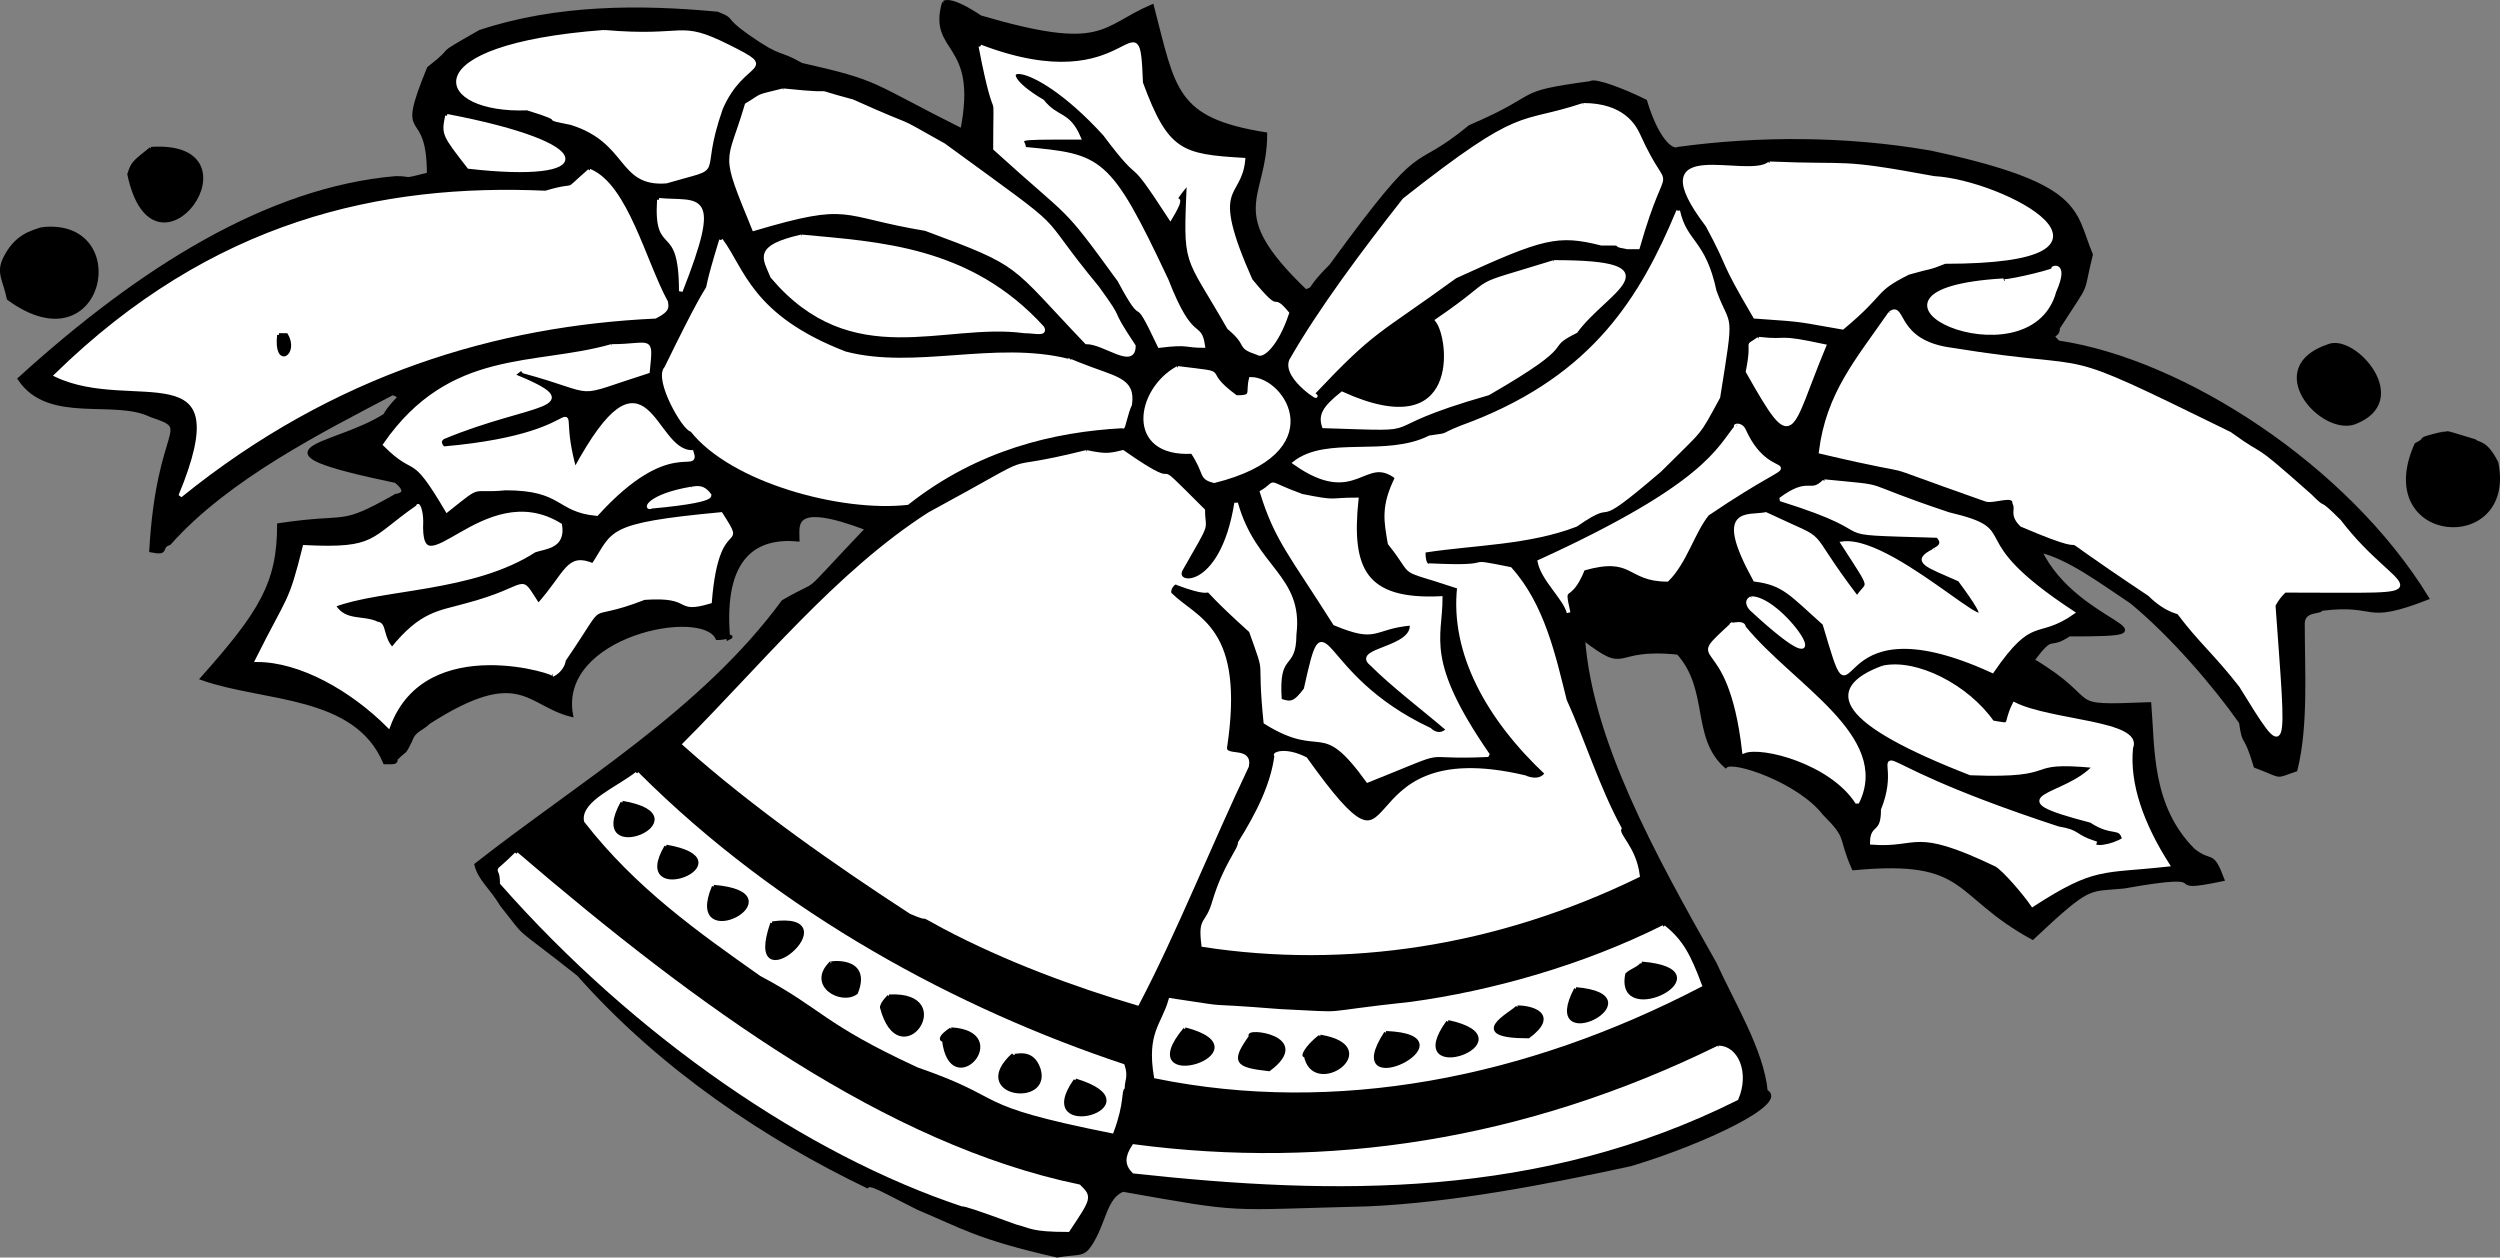 <svg xmlns="http://www.w3.org/2000/svg" width="684.291" height="344.212" version="1.2"><rect width="100%" height="100%" fill="#808080" stroke="none"/><g fill="none" stroke="#000" stroke-miterlimit="2" font-family="'Sans Serif'" font-size="12.5" font-weight="400"><path fill="#000" d="M258.349.702c2-1 7 2 10 4 34 10 33 3 47-3 6 23 6 31 31 35 0 18-12 21 11 43 3-1 0 0 7-7 27-37 21-24 38-38 21-9 11-9 33-12 1-1 9 2 15 5 3 10 7 14 9 13 22-3 46-3 69 1 42 9 39 16 44 28-3 12 0 6-9 20 0 3-3 1 0 4 34 5 79 34 101 70-18 7-13 1-29 3 0 1-5 0-5 4 0 13 1 28-2 40-6 2-3 2-11-1-3-10-3-5-4-12-7-10-19-24-30-33-9-6-17-12-25-14 10 21 41 23 8 23-6 4-4-1-10 7 20 12 7 13 32 12 1 12 0 28 12 40 5 4 5 0 8 8-19 4 1-3-27 2-10 1-9-1-25 14-22-12-17-22-49-19-4-9-1-8-8-15-7-9-25-15-27-13-9-8-4-21-13-31-19-2-13 6-26-4 2 28 19 59 36 89 5 11 13 24 14 35 6 3-17 14-37 20-23 5-49 10-72 11-40 1-33 2-67-4-5 2-5 9-9 15-2 3-3 2-9 3-22-5-26-8-38-13-10-5-13-7-14-6-27-13-56-32-79-58-19-15-13-9-21-19-3-5-6-7-7-11 28-22 62-42 84-72 12-7 3 1 23-20-21-8-19-1-19 3-11-1-21 4-19 27 2-1-1 0-3 0-4-9-44-1-40 21-12-3-14-14-39 2-2 2-4 2-5 5-2 4-1 2-4 5 0 1 0 1-3 1-8-19-33-17-50-23 16-18 21-26 21-42 20-3 16 1 32-8-1 0 5 0 0-4-43-9-17-9-3-18 1-2 4-5 4-5-1-1-2-1-2-1-19 10-45 23-61 41-3 1 0 3-5 2 2-35 12-33 0-37-10-5-28 2-36-10 33-30 68-52 103-55 5 0 1 1 9-1 0-20-9-7 0-29 9-7 0-2 14-10 21-7 44-7 65-5 5 2 1 1 8 6 10 7 8 4 15 8 22 5 18 5 44 18 5-25-9-21-5-35" vector-effect="non-scaling-stroke"/><path fill="#fff" stroke="#fff" d="M165.349 8.702c23 2 20-3 34 4s4 3-2 17c-7 20 2 15-15 20-13 1-10-11-26-16-10-2 1 0-12-4-25 1-32-17 21-21m103 4c42 16 43-16 44 10 7 19 11 20 28 21-1 11-10 6 2 33 9 11 5 3 10 9-3 9-7 12-8 11-6-2-2-2-8-7-12-21-12-16-11-40-8 10 1 0-5 10-13-20-6-7-18-23-21-23-34-19-17-9 4 5 7 3 10 10-20 0-15 0-15 3 21 2 23 2 39 36 7 18 9 11 10 18-5 0-4-1-12 0-8-17-3-3-11-18-16-22-12-16-34-36 0-21 1-2-4-28m-54 12c19 2 4-1 19 3 20 9 9 3 25 12 37 27 23 16 42 39 8 11 2 4 10 16 0 6-8-1-13-1-21-22-17-21-44-31-24-4-20-8-47 0-9-22-7-17-2-34 5-3 2-2 10-4m219 4c11 0 14 6 15 8 9 20 8 3 0 31h-3c-6-1 2-1-7-1-12-3-16-2-40 9-22 16-22 14-39 32 4 3-8-4-6-9 8-14 20-30 31-44 33-26 31-20 49-26" vector-effect="non-scaling-stroke"/><path fill="#fff" stroke="#fff" d="M122.349 31.702c42 8 41 18 6 14-7-9-7-9-6-14" vector-effect="non-scaling-stroke"/><path fill="#000" d="M41.349 40.702c31-2 1 40-6 7 1-3 1-3 6-7" vector-effect="non-scaling-stroke"/><path fill="#fff" stroke="#fff" d="M484.349 44.702c23 1 18-1 45 4 19 1 60 23 3 23-5 2-3 1-10 3-10 5-6 5-18 15-12-2-9-2-24-3-10-17-6-12-13-25-19-25 11-12 17-17m-323 2c10 4 15 25 21 36 0 1 1 2-3 4-43 2-88 15-130 49 17-41-13-23-34-33 43-42 89-52 134-50 10-3 4 1 12-6m19 8c11 1 17-3 6 25 0-20-7-9-6-25m279 3c2 9 7 8 10 22 4 11 5 4 1 29-6 11-4 8-16 20-21 18-10 6-23 15-13 5-28 5-41 7-1-2-1 5 1 4 21 1 7-2 22 1 9 10 12 24 15 36 5 11 9 24 15 35-1 2 4 5 5 13-39 19-80 25-119 19-1-8 1-5 3-12 3-10 7-14 7-16 5-8 9-16 10-24-1 0 2-2 8 1 30 42 9-7 60 5 0 0 4 2 6-1-16-15-26-33-24-51-18-6-11-2-19-12-1-6-2-10 2-18-9-7-11 8-28-4 9-7 25-1 37-7 7-1 1 0 12-4 33-13 46-34 56-58" vector-effect="non-scaling-stroke"/><path fill="#000" d="M11.349 62.702c25-3 17 38-9 19-1-5-3-7-1-11 3-6 7-7 10-8" vector-effect="non-scaling-stroke"/><path fill="#fff" stroke="#fff" d="M219.349 64.702c21 2 46 3 66 25 1 2-2 1-5 1-22-3-47 11-69-15-2-5-5-8 8-11" vector-effect="non-scaling-stroke"/><path fill="#fff" stroke="#fff" d="M197.349 65.702c6 8 8 21 34 31 19 5 41-3 61 2 1 0-2-1 3 1 10 4 15 4 14 11-1 2-2 7-2 6-19 1-40 6-59 21-18 2-48-6-59-20-2 0-10-14-7-17 18-37 7-9 15-35m228 6c34 0 14 8 6 19-10 5 2 2-24 17-35 10-13 10-45 9-1-3 0-5 5-9 33 15 30-15 26-20 19-13 6-8 32-16m137 2c-2 0 4-3 0 6-7 26-64 0-14-3-1 1 12-2 14-3" vector-effect="non-scaling-stroke"/><path fill="#fff" stroke="#fff" d="M517.349 85.702c4-3 1 8 17 10 43 7 25-2 76 23 11 8 4 1 22 17 5 5 1 0 8 7 16 21 32 19-15 19-1 1-2 2-3 4 3 42 4 43-9 22-7-9-11-12-17-20 1 0-3 0-8-5-36-24-7-7-35-19-3-3-1-4-2-6 0-3-6 0-8-1-37-13-11-5-45-13 2-16 10-25 19-38" vector-effect="non-scaling-stroke"/><path fill="#000" d="M76.349 91.702h2c3 5-3 9-2 0" vector-effect="non-scaling-stroke"/><path fill="#fff" stroke="#fff" d="M481.349 92.702c9 1 4-1 18 2-10 24-8 30-21 7 2-10-1-6 3-9m-314 2c11 0 11-3 10 7-22 7-12 6-34 0-1-1 1-2-3 1 22 9 5 7-19 17 0 0-2 1 0 3 46-4 29-19 36 6 20-37 21-5 32-5 2 6-6-5-26 17-11-1-9-7-25-7-10 1-6-2-16 6-10-17-8-9-17-18 18-26 41-21 62-27" vector-effect="non-scaling-stroke"/><path fill="#000" d="M637.349 94.702c7-3 23 15 7 21-9 3-25-15-7-21" vector-effect="non-scaling-stroke"/><path fill="#fff" stroke="#fff" d="M322.349 100.702c16 2 5 0 16 8 5 0 3-1 4-5 9 0 22 20-10 28-4-1-2-2-6-8-18 1-15-17-4-23m153 16c-1 0 1-1 2 1 8 18 21 2-10 23-4 5-6 13-11 18-11 0-9-7-23-3-4 10-6 3-4 12-1-4-7-9-8-14 46-21 49-31 54-37" vector-effect="non-scaling-stroke"/><path fill="#000" d="M668.349 118.702c3 0-1-1 9 2 1 1 3 0 6 6 5 25-34 22-22-5 4-2-1-1 7-3" vector-effect="non-scaling-stroke"/><path fill="#fff" stroke="#fff" d="M297.349 123.702c5 1 6 1 10 0 20 14 4-2 22 16 0 6 2 2-6 16-3 5 11 7 15-18 5 18 18 20 16 36 0 10-5 4-4 18 3 1 4 1 7-3 6-27 2-4 34 11 1 1 3 2 5 0-7-6-15-12-21-18-5-4 12-4 11-11-11 1-9 5-21 0-12-19-16-23-20-36 5-3 0-3 11 1 10 2 7 1 15 1-2 19 2 28 23 27 0 11-5 17 13 43-21 1-8-3-33 7-13-18-12-6-28-16-2-20 1-11-4-25-20-18-4-7-20-13-1-1-3 2-2 3 7 7 20 9 15 42 0 3 7 0 6 5-10 21-20 46-30 65-17-5-36-12-53-21-9-5-2-1-9-4-20-13-43-29-62-46 21-21 42-47 67-63 35-19 15-10 43-17m202 8c20 2 7 0 34 9 21 5 2 6 34 27-10 7-11 0-22 16-48-22-36 21-46-13-9-8-11-11-19-12-11-20-2-17 3-18 19 9 9 2 25 23 3-5 5-1-4-15 15-2 52 37 32 10-9-4-13-5-7-8-1 0 4-1 1-4-35-1-11 0-43-10 8-6 8-1 12-5m-310 2c1 0 3-1 5 2-2-1 6 1-16 3-2 1-1-3 11-5m-75 5c0-1 1 1 1 4-1 21 17-12 38 1 1 6-4 6-7 7-17 11-42 10-55 15 3 5 8 3 12 5 2 0 1 4 4 7 8-10 13-10 20-12 19-5 14-9 20 0 8-9 8-14 15-11 6-9 3-11 35-14 7 11-1-1-3 24-10 3-4-2-18-1-18 7-9-2-22 17 0 1-1 3-3 4 3 0-35-13-45 14-10-10-24-18-36-18 9-18 9-15 13-31 20 1 18-2 31-11" vector-effect="non-scaling-stroke"/><path fill="#fff" stroke="#fff" d="M479.349 163.702c9 0 27 28 0 3 0 0-2-2 0-3m-5 7c-2 1 3-1 3 1 13 16 40 30 31 48-7-11-26-16-31-14-4-35-17-22-3-35" vector-effect="non-scaling-stroke"/><path fill="#fff" stroke="#fff" d="M515.349 182.702c9-2 23 5 30 15 6 1 3 1 6-5 10 5 35 5 32 12-1 10 3 21 10 32-18 2-20 0-37 11-2-3-8-10-10-11-23-11-21-5-34-6 0-5 3-2 3-9 8-20-16-16 48 5 6 1 4 2 10 4-1 2 5 1 8-1-1-4-3-1-9-5-27-7-7-6 1-15-21-2-8 3-34 2-36-14-40-23-24-29m-341 29c39 39 88 65 133 80 1 3 0 4 0 6-1 1 0 4-3 12-40-8-27-9-53-18-26-12-26-16-43-25-17-12-34-24-48-42-1-5 9-9 14-13" vector-effect="non-scaling-stroke"/><path fill="#000" d="M170.349 219.702c23 4-10 18 0 0m12 12c23 4-10 17 0 0" vector-effect="non-scaling-stroke"/><path fill="#fff" stroke="#fff" d="M141.349 233.702c49 42 101 80 154 91 3 3 3 3-3 12-10 0-10-1-14-2-11-4-14-5-15-5-42-14-89-46-126-88 0-6-3-1 4-8" vector-effect="non-scaling-stroke"/><path fill="#000" d="M195.349 242.702c24 2-8 19 0 0m16 10c22-3-8 23 0 0" vector-effect="non-scaling-stroke"/><path fill="#fff" stroke="#fff" d="M455.349 253.702c5 4 7 8 10 16-48 25-100 35-149 25-2-12 2-14 4-21 20 3 5 1 30 3 21 1 8 1 36-2 22-3 47-10 69-21" vector-effect="non-scaling-stroke"/><path fill="#000" d="M227.349 263.702c-1 0 11-2 7 8-4 3-13-2-7-8m222 0c24 2-7 18-4 3 1-1 4-2 4-3m-18 7c23 2-10 19 0 0m-188 2c19-1 3 22-2 3 0 0 0-1 2-3m172 3c4 0 11 2 3 8-17 0-5-6-3-8m-19 4c23 5-13 18 0 0m-72 2c23 6-15 18 0 0m-64 0c17 1 0 20-2 3-1 0-1-1 2-3m119 1c25 1-13 20 0 0m-37 1c-2-2 17 0 5 9-9-1-10-2-5-9m19 0c18 3-2 17-4 5-1 1 0-2 4-5" vector-effect="non-scaling-stroke"/><path fill="#fff" stroke="#fff" d="M470.349 286.702c5 0 8 7 5 14-54 27-110 26-165 20-2-2-2-4 0-7 53 7 107-1 160-27" vector-effect="non-scaling-stroke"/><path fill="#000" d="M277.349 288.702c0 1 5-2 7 4 3 10-19 7-7-4m17 7c23 7-12 17 0 0" vector-effect="non-scaling-stroke"/></g></svg>
